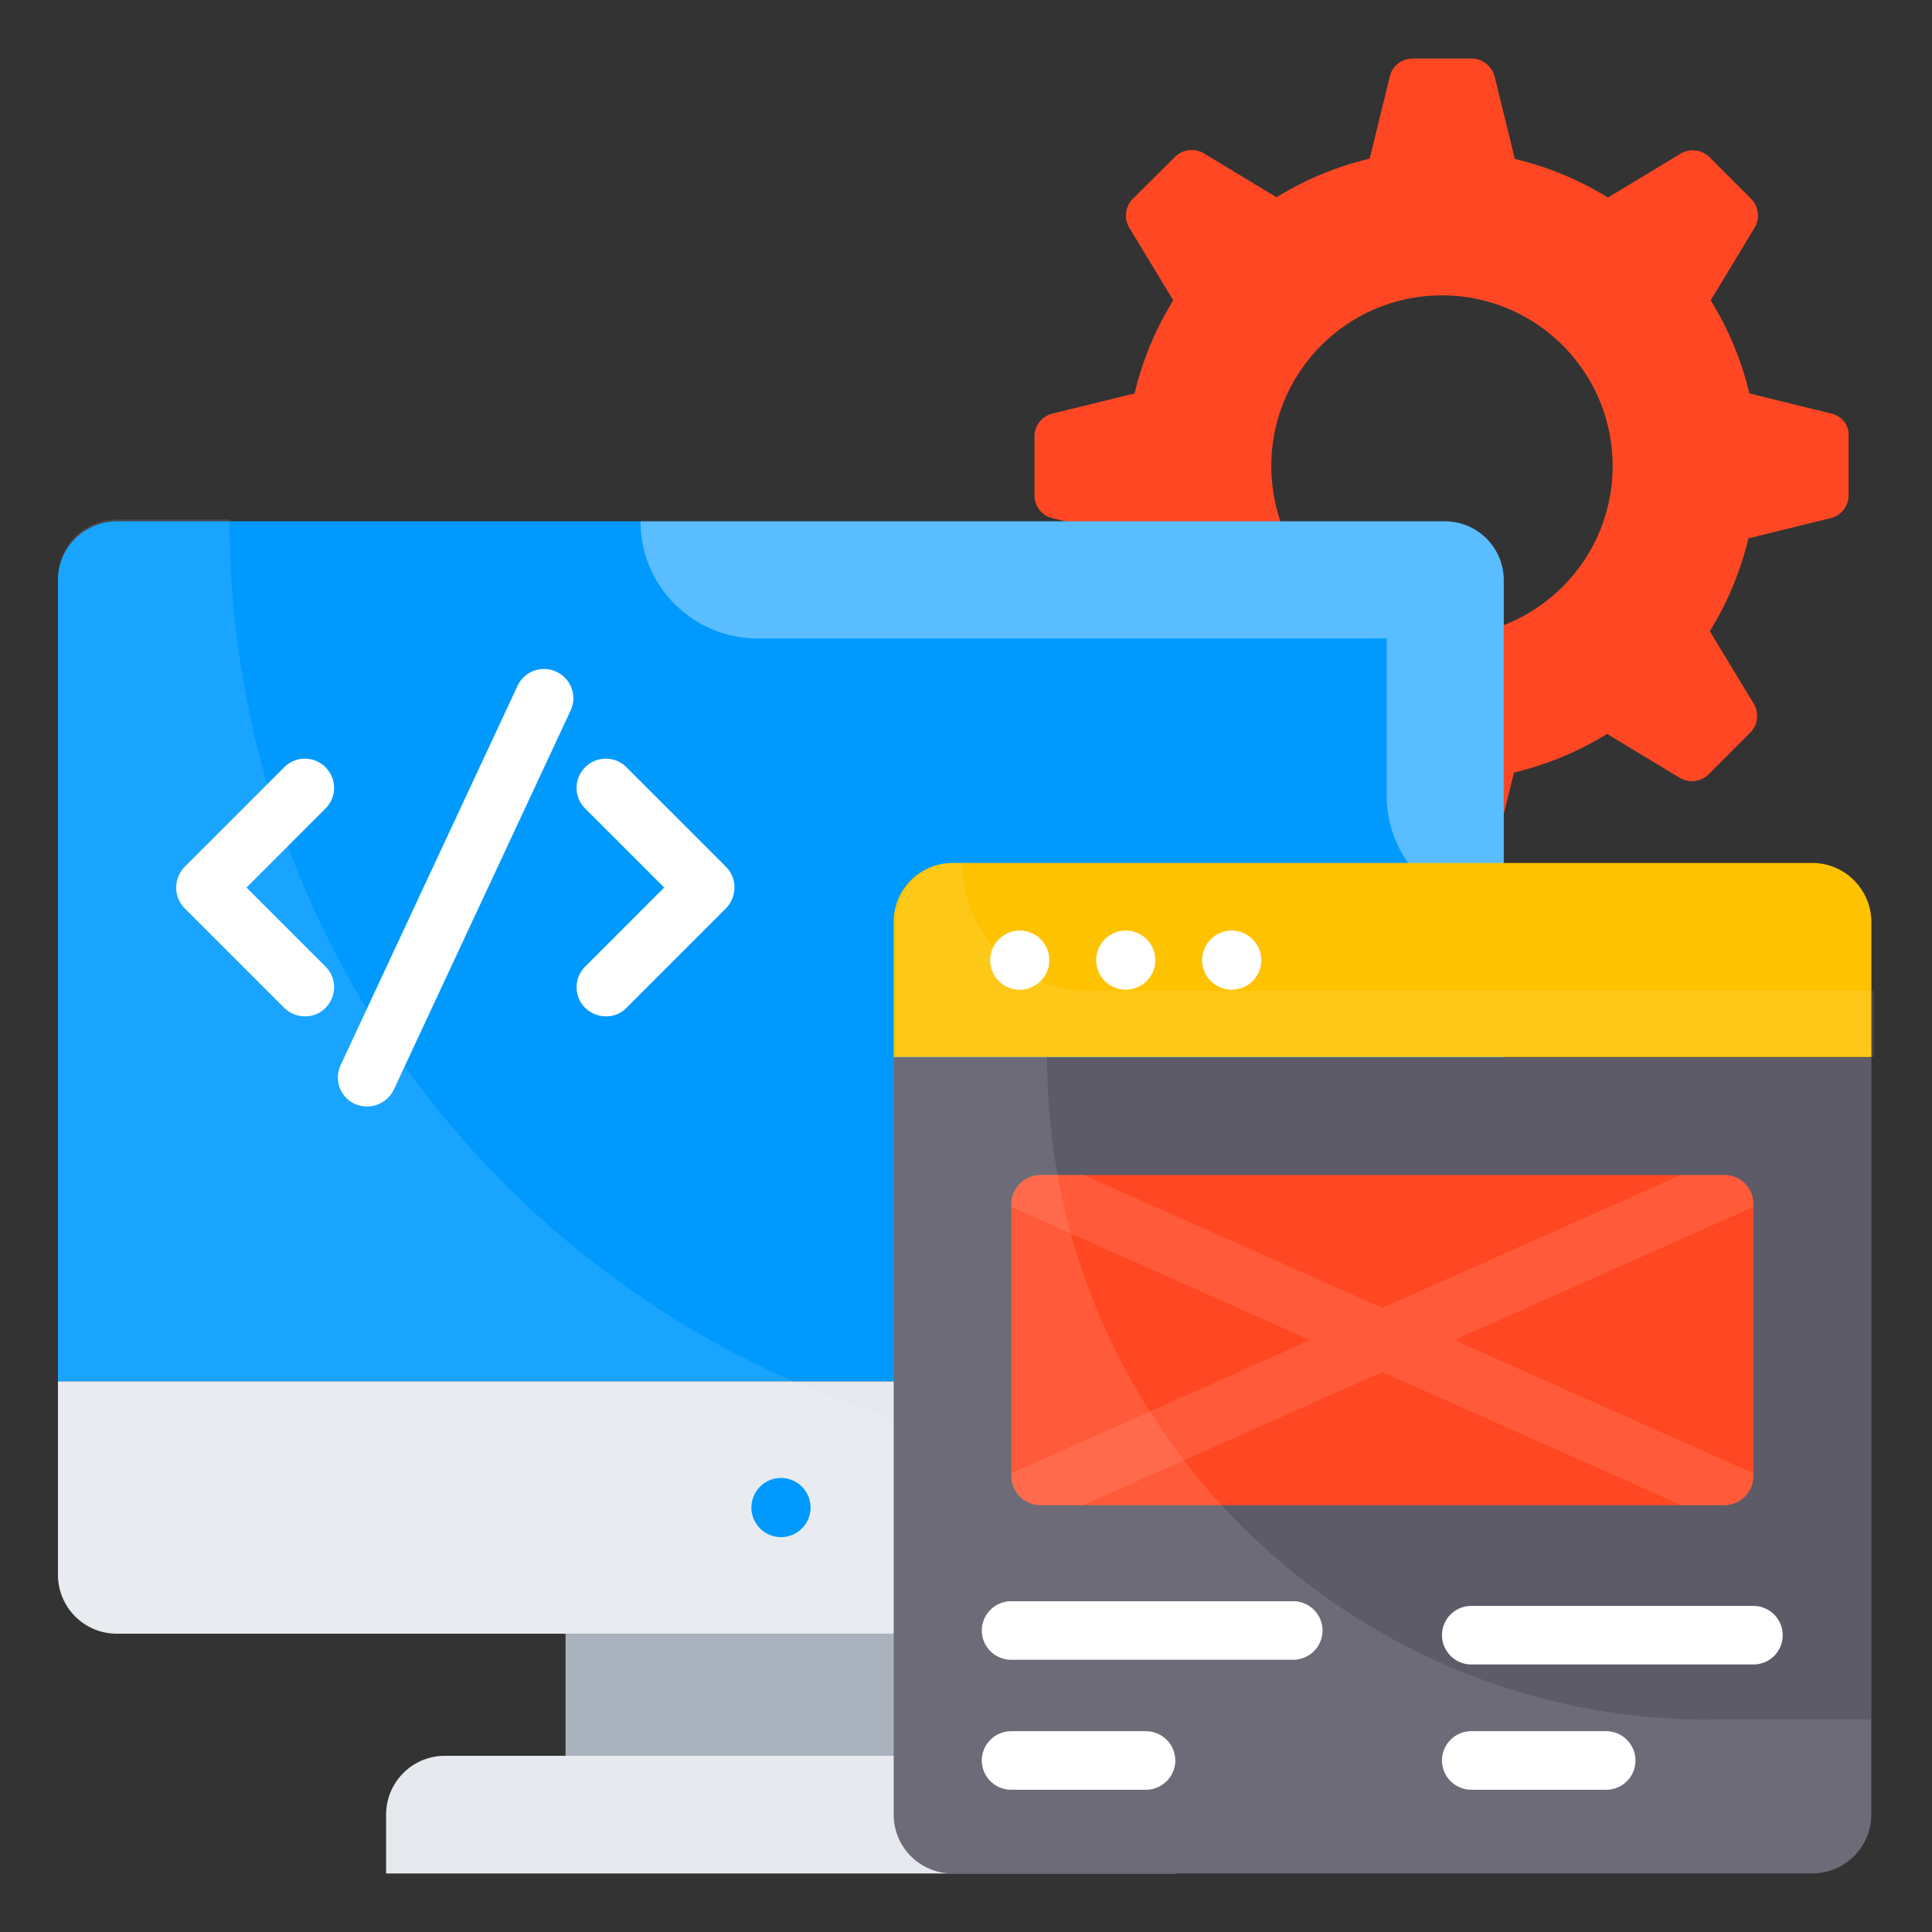 <svg xmlns="http://www.w3.org/2000/svg" width="226" height="226" fill="none"><rect width="100%" height="100%" fill="#333333" stroke="none"/><path fill="#FF4823" d="m214.254 48.385-9.622-2.363a36.8 36.8 0 0 0-4.52-10.89l5.136-8.491a2.79 2.79 0 0 0-.411-3.39l-4.862-4.863a2.79 2.79 0 0 0-3.39-.41l-8.492 5.136a36.8 36.8 0 0 0-10.889-4.52l-2.363-9.622c-.343-1.267-1.438-2.123-2.705-2.123h-6.883c-1.267 0-2.397.856-2.671 2.088l-2.363 9.623a36.8 36.8 0 0 0-10.889 4.52l-8.492-5.137a2.79 2.79 0 0 0-3.39.411l-4.931 4.897a2.79 2.79 0 0 0-.411 3.39l5.137 8.492a36.8 36.8 0 0 0-4.52 10.889l-9.622 2.363a2.75 2.75 0 0 0-2.089 2.67v6.883c0 1.267.856 2.397 2.089 2.671l9.622 2.363a36.2 36.2 0 0 0 4.52 10.855l-5.137 8.492a2.79 2.79 0 0 0 .411 3.39l4.863 4.862a2.79 2.79 0 0 0 3.39.411l8.492-5.136a36.8 36.8 0 0 0 10.889 4.52l2.363 9.622a2.745 2.745 0 0 0 2.67 2.089h6.883c1.267 0 2.397-.856 2.671-2.089l2.363-9.622a36.8 36.8 0 0 0 10.889-4.52l8.492 5.136c1.096.65 2.5.48 3.39-.41l4.862-4.863a2.79 2.79 0 0 0 .411-3.39l-5.136-8.492a37 37 0 0 0 4.52-10.855l9.622-2.363a2.75 2.75 0 0 0 2.089-2.67v-6.883c.103-1.267-.753-2.363-1.986-2.671m-45.577 26.092c-11.026 0-19.963-8.937-19.963-19.963s8.937-19.963 19.963-19.963 19.964 8.937 19.964 19.963-8.938 19.963-19.964 19.963"/><path fill="#009AFF" d="M175.903 67.87a6.883 6.883 0 0 0-6.883-6.884H13.662a6.883 6.883 0 0 0-6.883 6.883v93.722h169.124z"/><path fill="#fff" d="M169.02 60.986H74.922c0 7.568 6.13 13.697 13.697 13.697h73.587v18.354c0 7.568 6.129 13.697 13.697 13.697V67.869a6.883 6.883 0 0 0-6.883-6.883" opacity=".35"/><path fill="#E6E9EE" d="M6.78 161.59v22.634a6.883 6.883 0 0 0 6.882 6.883H169.02a6.883 6.883 0 0 0 6.883-6.883V161.59z"/><path fill="#fff" d="M136.866 170.767c-60.78 0-110.02-49.275-110.02-110.02H13.661a6.883 6.883 0 0 0-6.883 6.882V183.95a6.883 6.883 0 0 0 6.883 6.883h155.324a6.883 6.883 0 0 0 6.882-6.883v-13.183z" opacity=".1"/><path fill="#AAB2BD" d="M66.156 191.107h50.371v14.28h-50.37z"/><path fill="#E6E9EE" d="M130.669 205.386h-78.62a6.883 6.883 0 0 0-6.883 6.882v6.883h92.386v-6.883c0-3.8-3.082-6.882-6.883-6.882"/><path fill="#FEC200" d="M211.994 100.947h-100.57a6.883 6.883 0 0 0-6.883 6.883v15.82h114.37v-15.82c-.035-3.801-3.116-6.883-6.917-6.883"/><path fill="#fff" d="M127.551 115.945c-8.286 0-14.998-6.711-14.998-14.998h-.856a6.883 6.883 0 0 0-6.883 6.883v15.82h114.37v-7.739h-91.633z" opacity=".1"/><path fill="#fff" d="M35.68 118.89c-.89 0-1.746-.342-2.431-.993l-11.643-11.643a3.4 3.4 0 0 1-.993-2.431c0-.924.377-1.78.993-2.431L33.25 89.75a3.41 3.41 0 0 1 4.828 0 3.41 3.41 0 0 1 0 4.828l-9.245 9.245 9.245 9.246a3.41 3.41 0 0 1 0 4.828c-.65.685-1.541.993-2.397.993m35.201 0c-.89 0-1.746-.342-2.431-.993a3.41 3.41 0 0 1 0-4.828l9.245-9.246-9.245-9.245a3.41 3.41 0 0 1 0-4.828 3.41 3.41 0 0 1 4.828 0l11.642 11.642a3.4 3.4 0 0 1 .993 2.431 3.53 3.53 0 0 1-.993 2.431L73.28 117.897c-.65.685-1.507.993-2.397.993m-27.944 10.546c-.48 0-.993-.102-1.438-.308a3.4 3.4 0 0 1-1.644-4.554L60.539 80.23a3.403 3.403 0 0 1 4.555-1.644 3.403 3.403 0 0 1 1.643 4.555l-20.682 44.344a3.49 3.49 0 0 1-3.116 1.951"/><path fill="#5D5B68" d="M104.541 123.684v88.585a6.883 6.883 0 0 0 6.883 6.882h100.604a6.883 6.883 0 0 0 6.883-6.882v-88.585z"/><path fill="#FF4823" d="M201.687 137.449h-79.956a3.434 3.434 0 0 0-3.424 3.424v31.777a3.435 3.435 0 0 0 3.424 3.425h79.956a3.435 3.435 0 0 0 3.424-3.425v-31.777a3.39 3.39 0 0 0-3.424-3.424"/><path fill="#fff" d="M205.112 172.65v-.308l-34.996-15.58 34.996-15.58v-.343a3.434 3.434 0 0 0-3.424-3.424h-4.999l-34.996 15.58-34.996-15.58h-4.999a3.435 3.435 0 0 0-3.425 3.424v.343l34.996 15.58-34.996 15.58v.308a3.435 3.435 0 0 0 3.425 3.425h4.999l34.996-15.581 34.996 15.581h4.999a3.41 3.41 0 0 0 3.424-3.425" opacity=".1"/><path fill="#fff" d="M119.232 115.773a3.458 3.458 0 1 0 0-6.915 3.458 3.458 0 0 0 0 6.915m12.396 0a3.459 3.459 0 1 0 0-6.917 3.459 3.459 0 0 0 0 6.917m12.395 0a3.458 3.458 0 1 0 0-6.915 3.458 3.458 0 0 0 0 6.915m7.259 78.382h-33.01a3.434 3.434 0 0 1-3.424-3.424 3.434 3.434 0 0 1 3.424-3.424h33.01a3.434 3.434 0 0 1 3.424 3.424 3.434 3.434 0 0 1-3.424 3.424m-17.224 15.204h-15.786a3.434 3.434 0 0 1-3.424-3.424 3.434 3.434 0 0 1 3.424-3.424h15.786a3.434 3.434 0 0 1 3.424 3.424 3.434 3.434 0 0 1-3.424 3.424m71.054-14.656h-33.01a3.434 3.434 0 0 1-3.424-3.424 3.435 3.435 0 0 1 3.424-3.425h33.01a3.435 3.435 0 0 1 3.424 3.425 3.413 3.413 0 0 1-3.424 3.424m-17.224 14.655h-15.786a3.434 3.434 0 0 1-3.424-3.424 3.434 3.434 0 0 1 3.424-3.424h15.786a3.434 3.434 0 0 1 3.424 3.424 3.413 3.413 0 0 1-3.424 3.424"/><path fill="#009AFF" d="M91.359 179.808a3.459 3.459 0 1 0-.001-6.918 3.459 3.459 0 0 0 0 6.918"/><path fill="#fff" d="M200.01 201.174c-42.803 0-77.525-34.722-77.525-77.525h-17.977v88.586c0 3.8 3.082 6.882 6.883 6.882h100.604a6.883 6.883 0 0 0 6.883-6.882V201.14H200.01z" opacity=".1"/></svg>